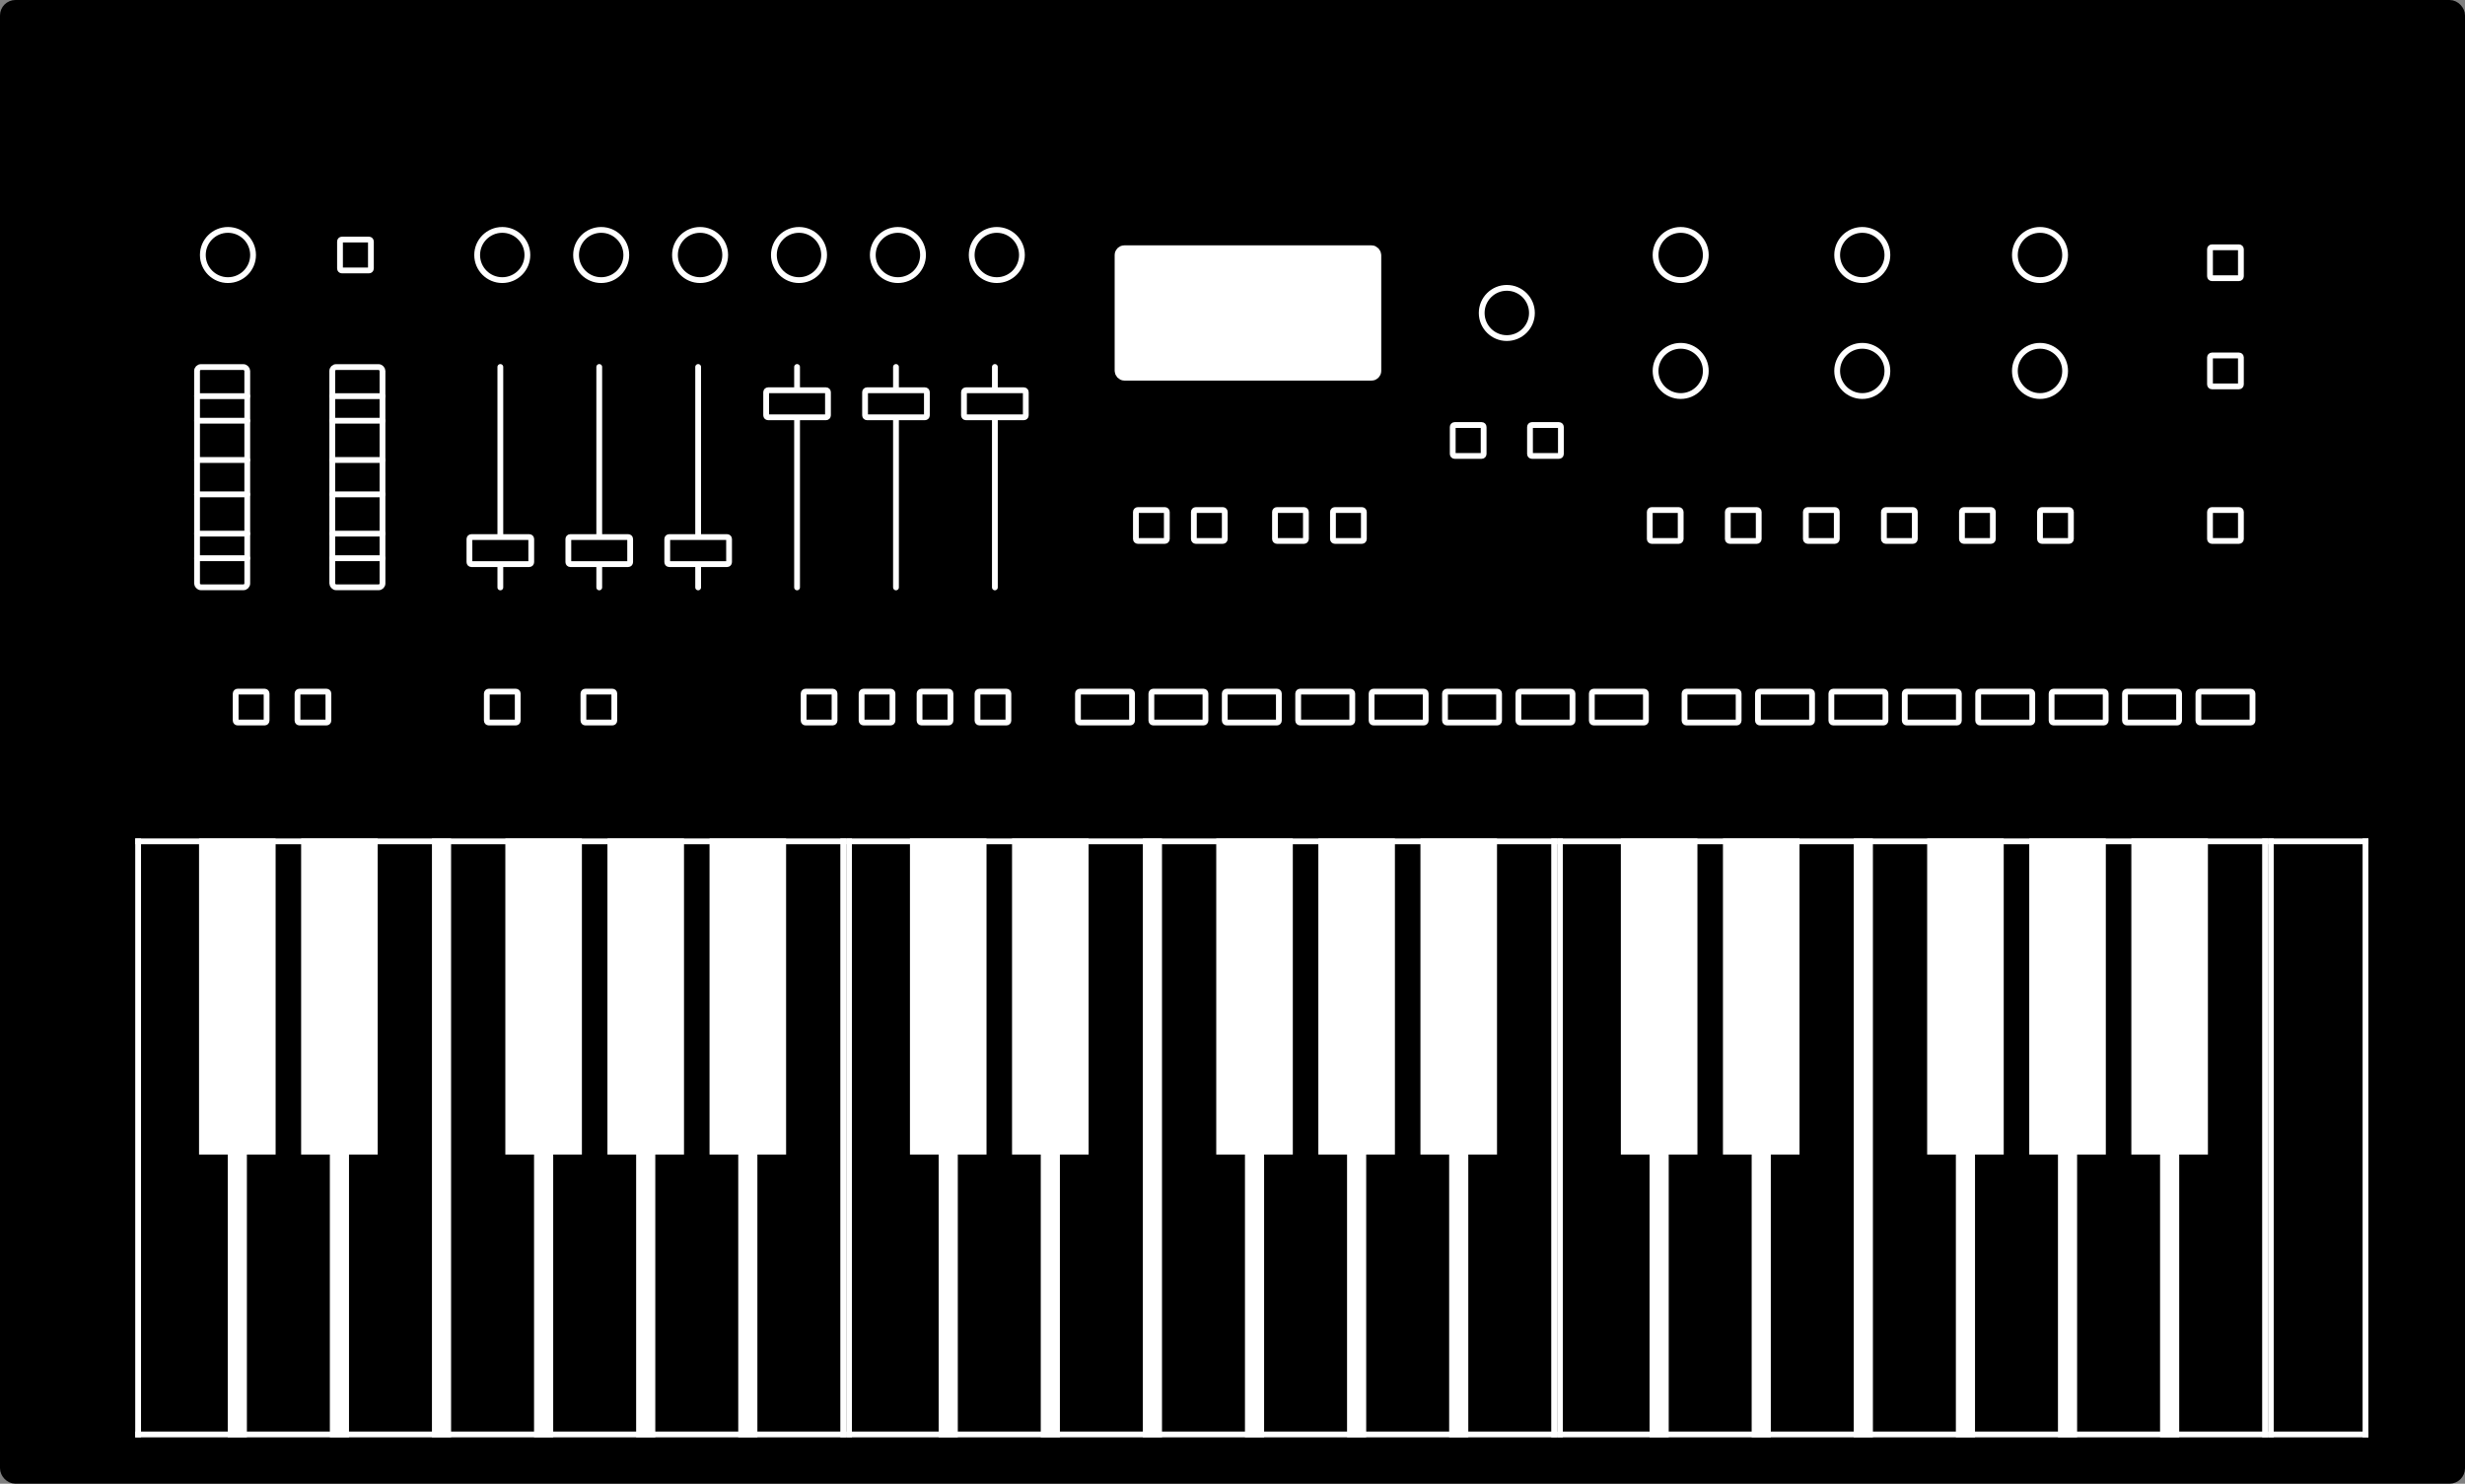 <?xml version="1.0" encoding="UTF-8"?>
<svg width="638px" height="384px" viewBox="0 0 638 384" version="1.1" xmlns="http://www.w3.org/2000/svg" xmlns:xlink="http://www.w3.org/1999/xlink">
    <rect x="0" y="0" width="638" height="384" fill="#808080" stroke="none"/>
    <title>opsix</title>
    <defs>
        <path d="M0,0 L184,0 L184,155 L0,155 L0,0 Z" id="path-1"></path>
        <path d="M0,0 L184,0 L184,155 L0,155 L0,0 Z" id="path-2"></path>
        <path d="M0,0 L184,0 L184,155 L0,155 L0,0 Z" id="path-3"></path>
        <path d="M0,0 L26,0 L26,155 L0,155 L0,0 Z" id="path-4"></path>
    </defs>
    <g id="opsix" stroke="none" fill="none">
        <rect id="Rectangle" stroke="#000000" stroke-width="4" fill="#000000" fill-rule="evenodd" x="2" y="2" width="634" height="380" rx="2"></rect>
        <circle id="Oval" stroke="#FFFFFF" stroke-width="1.5" fill="#000000" fill-rule="evenodd" cx="130" cy="66" r="6.5"></circle>
        <circle id="Oval" stroke="#FFFFFF" stroke-width="1.5" fill="#000000" fill-rule="evenodd" cx="155.6" cy="66" r="6.5"></circle>
        <circle id="Oval" stroke="#FFFFFF" stroke-width="1.5" fill="#000000" fill-rule="evenodd" cx="181.2" cy="66" r="6.5"></circle>
        <circle id="Oval" stroke="#FFFFFF" stroke-width="1.5" fill="#000000" fill-rule="evenodd" cx="206.8" cy="66" r="6.5"></circle>
        <circle id="Oval" stroke="#FFFFFF" stroke-width="1.5" fill="#000000" fill-rule="evenodd" cx="232.4" cy="66" r="6.5"></circle>
        <circle id="Oval" stroke="#FFFFFF" stroke-width="1.5" fill="#000000" fill-rule="evenodd" cx="258" cy="66" r="6.5"></circle>
        <circle id="Oval" stroke="#FFFFFF" stroke-width="1.5" fill="#000000" fill-rule="evenodd" cx="435" cy="66" r="6.5"></circle>
        <circle id="Oval" stroke="#FFFFFF" stroke-width="1.5" fill="#000000" fill-rule="evenodd" cx="482" cy="66" r="6.5"></circle>
        <circle id="Oval" stroke="#FFFFFF" stroke-width="1.5" fill="#000000" fill-rule="evenodd" cx="528" cy="66" r="6.5"></circle>
        <circle id="Oval" stroke="#FFFFFF" stroke-width="1.5" fill="#000000" fill-rule="evenodd" cx="435" cy="96" r="6.5"></circle>
        <circle id="Oval" stroke="#FFFFFF" stroke-width="1.5" fill="#000000" fill-rule="evenodd" cx="390" cy="81" r="6.5"></circle>
        <rect id="Rectangle-2" stroke="#FFFFFF" stroke-width="1.5" fill="#000000" fill-rule="evenodd" stroke-linecap="round" x="51" y="95" width="13" height="57" rx="1"></rect>
        <line x1="51" y1="102.531" x2="64" y2="102.531" id="Line-Copy-3" stroke="#FFFFFF" stroke-width="1.5" stroke-linecap="round" transform="translate(57.5, 102.531) scale(1, -1) translate(-57.5, -102.531)"></line>
        <line x1="51" y1="144.469" x2="64" y2="144.469" id="Line-Copy-8" stroke="#FFFFFF" stroke-width="1.5" stroke-linecap="round" transform="translate(57.5, 144.469) scale(1, -1) translate(-57.5, -144.469)"></line>
        <line x1="51" y1="108.885" x2="64" y2="108.885" id="Line-Copy-4" stroke="#FFFFFF" stroke-width="1.5" stroke-linecap="round" transform="translate(57.5, 108.885) scale(1, -1) translate(-57.5, -108.885)"></line>
        <line x1="51" y1="138.114" x2="64" y2="138.114" id="Line-Copy-7" stroke="#FFFFFF" stroke-width="1.5" stroke-linecap="round" transform="translate(57.5, 138.114) scale(1, -1) translate(-57.5, -138.114)"></line>
        <line x1="51" y1="119.052" x2="64" y2="119.052" id="Line-Copy-5" stroke="#FFFFFF" stroke-width="1.5" stroke-linecap="round" transform="translate(57.5, 119.052) scale(1, -1) translate(-57.5, -119.052)"></line>
        <line x1="51" y1="127.948" x2="64" y2="127.948" id="Line-Copy-6" stroke="#FFFFFF" stroke-width="1.5" stroke-linecap="round" transform="translate(57.5, 127.948) scale(1, -1) translate(-57.5, -127.948)"></line>
        <rect id="Rectangle-2" stroke="#FFFFFF" stroke-width="1.5" fill="#000000" fill-rule="evenodd" stroke-linecap="round" x="86" y="95" width="13" height="57" rx="1"></rect>
        <line x1="86" y1="102.531" x2="99" y2="102.531" id="Line-Copy-3" stroke="#FFFFFF" stroke-width="1.5" stroke-linecap="round" transform="translate(92.5, 102.531) scale(1, -1) translate(-92.5, -102.531)"></line>
        <line x1="86" y1="144.469" x2="99" y2="144.469" id="Line-Copy-8" stroke="#FFFFFF" stroke-width="1.5" stroke-linecap="round" transform="translate(92.5, 144.469) scale(1, -1) translate(-92.5, -144.469)"></line>
        <line x1="86" y1="108.885" x2="99" y2="108.885" id="Line-Copy-4" stroke="#FFFFFF" stroke-width="1.5" stroke-linecap="round" transform="translate(92.5, 108.885) scale(1, -1) translate(-92.5, -108.885)"></line>
        <line x1="86" y1="138.114" x2="99" y2="138.114" id="Line-Copy-7" stroke="#FFFFFF" stroke-width="1.5" stroke-linecap="round" transform="translate(92.5, 138.114) scale(1, -1) translate(-92.5, -138.114)"></line>
        <line x1="86" y1="119.052" x2="99" y2="119.052" id="Line-Copy-5" stroke="#FFFFFF" stroke-width="1.5" stroke-linecap="round" transform="translate(92.5, 119.052) scale(1, -1) translate(-92.5, -119.052)"></line>
        <line x1="86" y1="127.948" x2="99" y2="127.948" id="Line-Copy-6" stroke="#FFFFFF" stroke-width="1.5" stroke-linecap="round" transform="translate(92.5, 127.948) scale(1, -1) translate(-92.5, -127.948)"></line>
        <circle id="Oval" stroke="#FFFFFF" stroke-width="1.5" fill="#000000" fill-rule="evenodd" cx="482" cy="96" r="6.5"></circle>
        <circle id="Oval" stroke="#FFFFFF" stroke-width="1.5" fill="#000000" fill-rule="evenodd" cx="528" cy="96" r="6.5"></circle>
        <circle id="Oval" stroke="#FFFFFF" stroke-width="1.5" fill="#000000" fill-rule="evenodd" cx="59" cy="66" r="6.5"></circle>
        <line x1="183.625" y1="123.5" x2="126.575" y2="123.5" id="Line" stroke="#FFFFFF" stroke-width="1.5" fill="#000000" fill-rule="evenodd" stroke-linecap="round" transform="translate(155.1, 123.5) rotate(-90) translate(-155.1, -123.5)"></line>
        <path d="M151.6,150 L151.6,135 C151.6,134.724 151.824,134.5 152.1,134.5 L158.1,134.5 C158.376,134.5 158.6,134.724 158.6,135 L158.6,150 C158.6,150.276 158.376,150.5 158.1,150.5 L152.1,150.5 C151.824,150.5 151.6,150.276 151.6,150 Z" id="Path" stroke="#FFFFFF" stroke-width="1.5" fill="#000000" fill-rule="evenodd" stroke-linecap="round" transform="translate(155.1, 142.5) rotate(-90) translate(-155.1, -142.5)"></path>
        <line x1="209.225" y1="123.5" x2="152.175" y2="123.5" id="Line" stroke="#FFFFFF" stroke-width="1.5" fill="#000000" fill-rule="evenodd" stroke-linecap="round" transform="translate(180.7, 123.5) rotate(-90) translate(-180.7, -123.5)"></line>
        <path d="M177.2,150 L177.2,135 C177.2,134.724 177.424,134.5 177.7,134.5 L183.7,134.5 C183.976,134.5 184.2,134.724 184.2,135 L184.2,150 C184.2,150.276 183.976,150.5 183.7,150.5 L177.7,150.5 C177.424,150.5 177.2,150.276 177.2,150 Z" id="Path" stroke="#FFFFFF" stroke-width="1.5" fill="#000000" fill-rule="evenodd" stroke-linecap="round" transform="translate(180.7, 142.5) rotate(-90) translate(-180.7, -142.5)"></path>
        <line x1="234.825" y1="123.5" x2="177.775" y2="123.5" id="Line" stroke="#FFFFFF" stroke-width="1.5" fill="#000000" fill-rule="evenodd" stroke-linecap="round" transform="translate(206.3, 123.5) scale(1, -1) rotate(-90) translate(-206.3, -123.5)"></line>
        <path d="M202.8,112 L202.8,97 C202.8,96.724 203.024,96.5 203.3,96.5 L209.3,96.5 C209.576,96.5 209.8,96.724 209.8,97 L209.8,112 C209.8,112.276 209.576,112.5 209.3,112.5 L203.3,112.5 C203.024,112.5 202.8,112.276 202.8,112 Z" id="Path" stroke="#FFFFFF" stroke-width="1.5" fill="#000000" fill-rule="evenodd" stroke-linecap="round" transform="translate(206.3, 104.5) scale(1, -1) rotate(-90) translate(-206.3, -104.5)"></path>
        <line x1="260.425" y1="123.5" x2="203.375" y2="123.5" id="Line" stroke="#FFFFFF" stroke-width="1.5" fill="#000000" fill-rule="evenodd" stroke-linecap="round" transform="translate(231.9, 123.5) scale(1, -1) rotate(-90) translate(-231.9, -123.5)"></line>
        <path d="M228.4,112 L228.4,97 C228.4,96.724 228.624,96.5 228.9,96.5 L234.9,96.5 C235.176,96.5 235.4,96.724 235.4,97 L235.4,112 C235.4,112.276 235.176,112.5 234.9,112.5 L228.9,112.5 C228.624,112.5 228.4,112.276 228.4,112 Z" id="Path" stroke="#FFFFFF" stroke-width="1.5" fill="#000000" fill-rule="evenodd" stroke-linecap="round" transform="translate(231.9, 104.5) scale(1, -1) rotate(-90) translate(-231.9, -104.5)"></path>
        <line x1="286.025" y1="123.5" x2="228.975" y2="123.5" id="Line" stroke="#FFFFFF" stroke-width="1.5" fill="#000000" fill-rule="evenodd" stroke-linecap="round" transform="translate(257.5, 123.5) scale(1, -1) rotate(-90) translate(-257.5, -123.5)"></line>
        <path d="M254,112 L254,97 C254,96.724 254.224,96.5 254.5,96.5 L260.5,96.5 C260.776,96.5 261,96.724 261,97 L261,112 C261,112.276 260.776,112.5 260.5,112.5 L254.5,112.5 C254.224,112.5 254,112.276 254,112 Z" id="Path" stroke="#FFFFFF" stroke-width="1.5" fill="#000000" fill-rule="evenodd" stroke-linecap="round" transform="translate(257.5, 104.5) scale(1, -1) rotate(-90) translate(-257.5, -104.5)"></path>
        <line x1="158.025" y1="123.5" x2="100.975" y2="123.5" id="Line" stroke="#FFFFFF" stroke-width="1.5" fill="#000000" fill-rule="evenodd" stroke-linecap="round" transform="translate(129.5, 123.5) rotate(-90) translate(-129.5, -123.5)"></line>
        <path d="M126,150 L126,135 C126,134.724 126.224,134.5 126.5,134.5 L132.5,134.5 C132.776,134.5 133,134.724 133,135 L133,150 C133,150.276 132.776,150.5 132.5,150.5 L126.5,150.5 C126.224,150.5 126,150.276 126,150 Z" id="Path" stroke="#FFFFFF" stroke-width="1.5" fill="#000000" fill-rule="evenodd" stroke-linecap="round" transform="translate(129.5, 142.5) rotate(-90) translate(-129.5, -142.5)"></path>
        <path d="M572,71.5 L572,64.5 C572,64.224 572.224,64 572.5,64 L579.5,64 C579.776,64 580,64.224 580,64.5 L580,71.5 C580,71.776 579.776,72 579.5,72 L572.5,72 C572.224,72 572,71.776 572,71.5 Z" id="Path" stroke="#FFFFFF" stroke-width="1.5" fill="#000000" fill-rule="evenodd" stroke-linecap="round"></path>
        <path d="M572,99.5 L572,92.5 C572,92.224 572.224,92 572.5,92 L579.5,92 C579.776,92 580,92.224 580,92.5 L580,99.5 C580,99.776 579.776,100 579.5,100 L572.5,100 C572.224,100 572,99.776 572,99.5 Z" id="Path" stroke="#FFFFFF" stroke-width="1.5" fill="#000000" fill-rule="evenodd" stroke-linecap="round"></path>
        <path d="M294,139.5 L294,132.5 C294,132.224 294.224,132 294.5,132 L301.5,132 C301.776,132 302,132.224 302,132.5 L302,139.5 C302,139.776 301.776,140 301.5,140 L294.5,140 C294.224,140 294,139.776 294,139.5 Z" id="Path" stroke="#FFFFFF" stroke-width="1.5" fill="#000000" fill-rule="evenodd" stroke-linecap="round"></path>
        <path d="M309,139.5 L309,132.5 C309,132.224 309.224,132 309.5,132 L316.5,132 C316.776,132 317,132.224 317,132.5 L317,139.5 C317,139.776 316.776,140 316.5,140 L309.5,140 C309.224,140 309,139.776 309,139.5 Z" id="Path" stroke="#FFFFFF" stroke-width="1.5" fill="#000000" fill-rule="evenodd" stroke-linecap="round"></path>
        <path d="M330,139.5 L330,132.5 C330,132.224 330.224,132 330.5,132 L337.5,132 C337.776,132 338,132.224 338,132.5 L338,139.5 C338,139.776 337.776,140 337.5,140 L330.5,140 C330.224,140 330,139.776 330,139.5 Z" id="Path" stroke="#FFFFFF" stroke-width="1.5" fill="#000000" fill-rule="evenodd" stroke-linecap="round"></path>
        <path d="M345,139.5 L345,132.5 C345,132.224 345.224,132 345.5,132 L352.5,132 C352.776,132 353,132.224 353,132.5 L353,139.5 C353,139.776 352.776,140 352.5,140 L345.5,140 C345.224,140 345,139.776 345,139.5 Z" id="Path" stroke="#FFFFFF" stroke-width="1.5" fill="#000000" fill-rule="evenodd" stroke-linecap="round"></path>
        <path d="M376,117.5 L376,110.5 C376,110.224 376.224,110 376.5,110 L383.5,110 C383.776,110 384,110.224 384,110.5 L384,117.5 C384,117.776 383.776,118 383.5,118 L376.5,118 C376.224,118 376,117.776 376,117.5 Z" id="Path" stroke="#FFFFFF" stroke-width="1.5" fill="#000000" fill-rule="evenodd" stroke-linecap="round"></path>
        <path d="M396,117.5 L396,110.5 C396,110.224 396.224,110 396.5,110 L403.5,110 C403.776,110 404,110.224 404,110.5 L404,117.5 C404,117.776 403.776,118 403.5,118 L396.5,118 C396.224,118 396,117.776 396,117.5 Z" id="Path" stroke="#FFFFFF" stroke-width="1.5" fill="#000000" fill-rule="evenodd" stroke-linecap="round"></path>
        <path d="M427,139.5 L427,132.5 C427,132.224 427.224,132 427.5,132 L434.5,132 C434.776,132 435,132.224 435,132.5 L435,139.5 C435,139.776 434.776,140 434.5,140 L427.5,140 C427.224,140 427,139.776 427,139.5 Z" id="Path" stroke="#FFFFFF" stroke-width="1.5" fill="#000000" fill-rule="evenodd" stroke-linecap="round"></path>
        <path d="M447.2,139.5 L447.2,132.5 C447.2,132.224 447.424,132 447.7,132 L454.7,132 C454.976,132 455.2,132.224 455.2,132.5 L455.2,139.5 C455.2,139.776 454.976,140 454.7,140 L447.7,140 C447.424,140 447.2,139.776 447.2,139.5 Z" id="Path" stroke="#FFFFFF" stroke-width="1.5" fill="#000000" fill-rule="evenodd" stroke-linecap="round"></path>
        <path d="M467.4,139.5 L467.4,132.5 C467.4,132.224 467.624,132 467.9,132 L474.9,132 C475.176,132 475.4,132.224 475.4,132.5 L475.4,139.5 C475.4,139.776 475.176,140 474.9,140 L467.9,140 C467.624,140 467.4,139.776 467.4,139.5 Z" id="Path" stroke="#FFFFFF" stroke-width="1.5" fill="#000000" fill-rule="evenodd" stroke-linecap="round"></path>
        <path d="M487.6,139.5 L487.6,132.5 C487.6,132.224 487.824,132 488.1,132 L495.1,132 C495.376,132 495.6,132.224 495.6,132.5 L495.6,139.5 C495.6,139.776 495.376,140 495.1,140 L488.1,140 C487.824,140 487.6,139.776 487.6,139.5 Z" id="Path" stroke="#FFFFFF" stroke-width="1.5" fill="#000000" fill-rule="evenodd" stroke-linecap="round"></path>
        <path d="M507.8,139.5 L507.8,132.5 C507.8,132.224 508.024,132 508.3,132 L515.3,132 C515.576,132 515.8,132.224 515.8,132.5 L515.8,139.5 C515.8,139.776 515.576,140 515.3,140 L508.3,140 C508.024,140 507.8,139.776 507.8,139.5 Z" id="Path" stroke="#FFFFFF" stroke-width="1.5" fill="#000000" fill-rule="evenodd" stroke-linecap="round"></path>
        <path d="M528,139.5 L528,132.5 C528,132.224 528.224,132 528.5,132 L535.5,132 C535.776,132 536,132.224 536,132.5 L536,139.5 C536,139.776 535.776,140 535.5,140 L528.5,140 C528.224,140 528,139.776 528,139.5 Z" id="Path" stroke="#FFFFFF" stroke-width="1.5" fill="#000000" fill-rule="evenodd" stroke-linecap="round"></path>
        <path d="M572,139.5 L572,132.5 C572,132.224 572.224,132 572.5,132 L579.5,132 C579.776,132 580,132.224 580,132.5 L580,139.5 C580,139.776 579.776,140 579.5,140 L572.5,140 C572.224,140 572,139.776 572,139.5 Z" id="Path" stroke="#FFFFFF" stroke-width="1.5" fill="#000000" fill-rule="evenodd" stroke-linecap="round"></path>
        <path d="M412,186.5 L412,179.5 C412,179.224 412.224,179 412.5,179 L425.5,179 C425.776,179 426,179.224 426,179.5 L426,186.5 C426,186.776 425.776,187 425.5,187 L412.5,187 C412.224,187 412,186.776 412,186.5 Z" id="Path" stroke="#FFFFFF" stroke-width="1.5" fill="#000000" fill-rule="evenodd" stroke-linecap="round"></path>
        <path d="M393,186.5 L393,179.5 C393,179.224 393.224,179 393.5,179 L406.5,179 C406.776,179 407,179.224 407,179.5 L407,186.5 C407,186.776 406.776,187 406.5,187 L393.5,187 C393.224,187 393,186.776 393,186.5 Z" id="Path" stroke="#FFFFFF" stroke-width="1.5" fill="#000000" fill-rule="evenodd" stroke-linecap="round"></path>
        <path d="M374,186.5 L374,179.5 C374,179.224 374.224,179 374.5,179 L387.5,179 C387.776,179 388,179.224 388,179.5 L388,186.5 C388,186.776 387.776,187 387.5,187 L374.5,187 C374.224,187 374,186.776 374,186.5 Z" id="Path" stroke="#FFFFFF" stroke-width="1.5" fill="#000000" fill-rule="evenodd" stroke-linecap="round"></path>
        <path d="M355,186.5 L355,179.5 C355,179.224 355.224,179 355.5,179 L368.5,179 C368.776,179 369,179.224 369,179.5 L369,186.5 C369,186.776 368.776,187 368.5,187 L355.5,187 C355.224,187 355,186.776 355,186.5 Z" id="Path" stroke="#FFFFFF" stroke-width="1.5" fill="#000000" fill-rule="evenodd" stroke-linecap="round"></path>
        <path d="M336,186.5 L336,179.5 C336,179.224 336.224,179 336.5,179 L349.5,179 C349.776,179 350,179.224 350,179.5 L350,186.5 C350,186.776 349.776,187 349.5,187 L336.5,187 C336.224,187 336,186.776 336,186.5 Z" id="Path" stroke="#FFFFFF" stroke-width="1.5" fill="#000000" fill-rule="evenodd" stroke-linecap="round"></path>
        <path d="M317,186.5 L317,179.5 C317,179.224 317.224,179 317.5,179 L330.5,179 C330.776,179 331,179.224 331,179.5 L331,186.5 C331,186.776 330.776,187 330.5,187 L317.5,187 C317.224,187 317,186.776 317,186.5 Z" id="Path" stroke="#FFFFFF" stroke-width="1.5" fill="#000000" fill-rule="evenodd" stroke-linecap="round"></path>
        <path d="M298,186.5 L298,179.5 C298,179.224 298.224,179 298.5,179 L311.5,179 C311.776,179 312,179.224 312,179.5 L312,186.5 C312,186.776 311.776,187 311.5,187 L298.5,187 C298.224,187 298,186.776 298,186.5 Z" id="Path" stroke="#FFFFFF" stroke-width="1.5" fill="#000000" fill-rule="evenodd" stroke-linecap="round"></path>
        <path d="M279,186.5 L279,179.5 C279,179.224 279.224,179 279.5,179 L292.5,179 C292.776,179 293,179.224 293,179.5 L293,186.5 C293,186.776 292.776,187 292.5,187 L279.5,187 C279.224,187 279,186.776 279,186.5 Z" id="Path" stroke="#FFFFFF" stroke-width="1.5" fill="#000000" fill-rule="evenodd" stroke-linecap="round"></path>
        <path d="M208,186.5 L208,179.5 C208,179.224 208.224,179 208.5,179 L215.5,179 C215.776,179 216,179.224 216,179.5 L216,186.5 C216,186.776 215.776,187 215.5,187 L208.5,187 C208.224,187 208,186.776 208,186.5 Z" id="Path" stroke="#FFFFFF" stroke-width="1.5" fill="#000000" fill-rule="evenodd" stroke-linecap="round"></path>
        <path d="M223,186.5 L223,179.5 C223,179.224 223.224,179 223.5,179 L230.5,179 C230.776,179 231,179.224 231,179.5 L231,186.5 C231,186.776 230.776,187 230.5,187 L223.5,187 C223.224,187 223,186.776 223,186.5 Z" id="Path" stroke="#FFFFFF" stroke-width="1.5" fill="#000000" fill-rule="evenodd" stroke-linecap="round"></path>
        <path d="M126,186.5 L126,179.5 C126,179.224 126.224,179 126.5,179 L133.5,179 C133.776,179 134,179.224 134,179.5 L134,186.5 C134,186.776 133.776,187 133.5,187 L126.5,187 C126.224,187 126,186.776 126,186.5 Z" id="Path" stroke="#FFFFFF" stroke-width="1.5" fill="#000000" fill-rule="evenodd" stroke-linecap="round"></path>
        <path d="M77,186.5 L77,179.5 C77,179.224 77.224,179 77.5,179 L84.5,179 C84.776,179 85,179.224 85,179.5 L85,186.5 C85,186.776 84.776,187 84.5,187 L77.5,187 C77.224,187 77,186.776 77,186.5 Z" id="Path" stroke="#FFFFFF" stroke-width="1.5" fill="#000000" fill-rule="evenodd" stroke-linecap="round"></path>
        <path d="M88,69.5 L88,62.5 C88,62.224 88.224,62 88.5,62 L95.5,62 C95.776,62 96,62.224 96,62.5 L96,69.5 C96,69.776 95.776,70 95.5,70 L88.5,70 C88.224,70 88,69.776 88,69.5 Z" id="Path" stroke="#FFFFFF" stroke-width="1.5" fill="#000000" fill-rule="evenodd" stroke-linecap="round"></path>
        <path d="M61,186.5 L61,179.5 C61,179.224 61.224,179 61.5,179 L68.5,179 C68.776,179 69,179.224 69,179.5 L69,186.5 C69,186.776 68.776,187 68.5,187 L61.5,187 C61.224,187 61,186.776 61,186.5 Z" id="Path" stroke="#FFFFFF" stroke-width="1.5" fill="#000000" fill-rule="evenodd" stroke-linecap="round"></path>
        <path d="M151,186.5 L151,179.5 C151,179.224 151.224,179 151.5,179 L158.5,179 C158.776,179 159,179.224 159,179.5 L159,186.5 C159,186.776 158.776,187 158.5,187 L151.5,187 C151.224,187 151,186.776 151,186.5 Z" id="Path" stroke="#FFFFFF" stroke-width="1.5" fill="#000000" fill-rule="evenodd" stroke-linecap="round"></path>
        <path d="M238,186.5 L238,179.5 C238,179.224 238.224,179 238.5,179 L245.5,179 C245.776,179 246,179.224 246,179.5 L246,186.5 C246,186.776 245.776,187 245.5,187 L238.5,187 C238.224,187 238,186.776 238,186.5 Z" id="Path" stroke="#FFFFFF" stroke-width="1.5" fill="#000000" fill-rule="evenodd" stroke-linecap="round"></path>
        <path d="M253,186.5 L253,179.5 C253,179.224 253.224,179 253.5,179 L260.5,179 C260.776,179 261,179.224 261,179.5 L261,186.5 C261,186.776 260.776,187 260.5,187 L253.5,187 C253.224,187 253,186.776 253,186.5 Z" id="Path" stroke="#FFFFFF" stroke-width="1.5" fill="#000000" fill-rule="evenodd" stroke-linecap="round"></path>
        <path d="M569,186.5 L569,179.5 C569,179.224 569.224,179 569.5,179 L582.5,179 C582.776,179 583,179.224 583,179.5 L583,186.5 C583,186.776 582.776,187 582.5,187 L569.5,187 C569.224,187 569,186.776 569,186.5 Z" id="Path" stroke="#FFFFFF" stroke-width="1.5" fill="#000000" fill-rule="evenodd" stroke-linecap="round"></path>
        <path d="M550,186.5 L550,179.5 C550,179.224 550.224,179 550.5,179 L563.5,179 C563.776,179 564,179.224 564,179.5 L564,186.5 C564,186.776 563.776,187 563.5,187 L550.5,187 C550.224,187 550,186.776 550,186.5 Z" id="Path" stroke="#FFFFFF" stroke-width="1.5" fill="#000000" fill-rule="evenodd" stroke-linecap="round"></path>
        <path d="M531,186.5 L531,179.5 C531,179.224 531.224,179 531.5,179 L544.5,179 C544.776,179 545,179.224 545,179.5 L545,186.5 C545,186.776 544.776,187 544.5,187 L531.5,187 C531.224,187 531,186.776 531,186.5 Z" id="Path" stroke="#FFFFFF" stroke-width="1.5" fill="#000000" fill-rule="evenodd" stroke-linecap="round"></path>
        <path d="M512,186.5 L512,179.5 C512,179.224 512.224,179 512.5,179 L525.5,179 C525.776,179 526,179.224 526,179.5 L526,186.5 C526,186.776 525.776,187 525.5,187 L512.5,187 C512.224,187 512,186.776 512,186.5 Z" id="Path" stroke="#FFFFFF" stroke-width="1.5" fill="#000000" fill-rule="evenodd" stroke-linecap="round"></path>
        <path d="M493,186.5 L493,179.5 C493,179.224 493.224,179 493.5,179 L506.5,179 C506.776,179 507,179.224 507,179.5 L507,186.5 C507,186.776 506.776,187 506.5,187 L493.5,187 C493.224,187 493,186.776 493,186.5 Z" id="Path" stroke="#FFFFFF" stroke-width="1.5" fill="#000000" fill-rule="evenodd" stroke-linecap="round"></path>
        <path d="M474,186.5 L474,179.5 C474,179.224 474.224,179 474.5,179 L487.5,179 C487.776,179 488,179.224 488,179.5 L488,186.5 C488,186.776 487.776,187 487.5,187 L474.5,187 C474.224,187 474,186.776 474,186.5 Z" id="Path" stroke="#FFFFFF" stroke-width="1.5" fill="#000000" fill-rule="evenodd" stroke-linecap="round"></path>
        <path d="M455,186.5 L455,179.5 C455,179.224 455.224,179 455.5,179 L468.5,179 C468.776,179 469,179.224 469,179.5 L469,186.5 C469,186.776 468.776,187 468.5,187 L455.5,187 C455.224,187 455,186.776 455,186.5 Z" id="Path" stroke="#FFFFFF" stroke-width="1.5" fill="#000000" fill-rule="evenodd" stroke-linecap="round"></path>
        <path d="M436,186.5 L436,179.5 C436,179.224 436.224,179 436.5,179 L449.5,179 C449.776,179 450,179.224 450,179.5 L450,186.5 C450,186.776 449.776,187 449.5,187 L436.5,187 C436.224,187 436,186.776 436,186.5 Z" id="Path" stroke="#FFFFFF" stroke-width="1.5" fill="#000000" fill-rule="evenodd" stroke-linecap="round"></path>
        <g id="Group" stroke-width="1" fill-rule="evenodd" transform="translate(35, 217)">
            <g id="Keyboard-octave-2" xlink:href="#path-1">
                <use fill="#000000" fill-rule="evenodd" xlink:href="#path-1"></use>
                <path d="M168.462,0 L168.462,81.806 L161.029,81.806 L161.029,155 L156.075,155 L156.075,81.806 L148.643,81.806 L148.643,0 L168.462,0 Z M142.036,0 L142.036,81.806 L134.604,81.806 L134.604,155 L129.649,155 L129.649,81.806 L122.217,81.806 L122.217,0 L142.036,0 Z M115.611,0 L115.611,81.806 L108.179,81.806 L108.179,155 L103.224,155 L103.224,81.806 L95.792,81.806 L95.792,0 L115.611,0 Z M81.753,0 L81.753,155 L76.799,155 L76.799,0 L81.753,0 Z M62.76,0 L62.76,81.806 L55.328,81.806 L55.328,155 L50.373,155 L50.373,81.806 L42.941,81.806 L42.941,0 L62.76,0 Z M36.335,0 L36.335,81.806 L28.903,81.806 L28.903,155 L23.948,155 L23.948,81.806 L16.516,81.806 L16.516,0 L36.335,0 Z" id="Combined-Shape" fill="#FFFFFF" fill-rule="nonzero"></path>
                <rect id="Rectangle" fill="#FFFFFF" fill-rule="evenodd" x="0" y="0" width="1.5" height="155"></rect>
                <rect id="Rectangle-Copy" fill="#FFFFFF" fill-rule="evenodd" x="0" y="0" width="184" height="1.5"></rect>
                <rect id="Rectangle-Copy-2" fill="#FFFFFF" fill-rule="evenodd" x="0" y="153.5" width="184" height="1.5"></rect>
                <rect id="Rectangle-Copy" fill="#FFFFFF" fill-rule="evenodd" x="182.5" y="0" width="1.5" height="155"></rect>
            </g>
            <g id="Keyboard-octave-2" transform="translate(184, 0)" xlink:href="#path-2">
                <use fill="#000000" fill-rule="evenodd" xlink:href="#path-2"></use>
                <path d="M168.462,0 L168.462,81.806 L161.029,81.806 L161.029,155 L156.075,155 L156.075,81.806 L148.643,81.806 L148.643,0 L168.462,0 Z M142.036,0 L142.036,81.806 L134.604,81.806 L134.604,155 L129.649,155 L129.649,81.806 L122.217,81.806 L122.217,0 L142.036,0 Z M115.611,0 L115.611,81.806 L108.179,81.806 L108.179,155 L103.224,155 L103.224,81.806 L95.792,81.806 L95.792,0 L115.611,0 Z M81.753,0 L81.753,155 L76.799,155 L76.799,0 L81.753,0 Z M62.76,0 L62.76,81.806 L55.328,81.806 L55.328,155 L50.373,155 L50.373,81.806 L42.941,81.806 L42.941,0 L62.76,0 Z M36.335,0 L36.335,81.806 L28.903,81.806 L28.903,155 L23.948,155 L23.948,81.806 L16.516,81.806 L16.516,0 L36.335,0 Z" id="Combined-Shape" fill="#FFFFFF" fill-rule="nonzero"></path>
                <rect id="Rectangle" fill="#FFFFFF" fill-rule="evenodd" x="0" y="0" width="1.5" height="155"></rect>
                <rect id="Rectangle-Copy" fill="#FFFFFF" fill-rule="evenodd" x="0" y="0" width="184" height="1.5"></rect>
                <rect id="Rectangle-Copy-2" fill="#FFFFFF" fill-rule="evenodd" x="0" y="153.5" width="184" height="1.5"></rect>
                <rect id="Rectangle-Copy" fill="#FFFFFF" fill-rule="evenodd" x="182.5" y="0" width="1.5" height="155"></rect>
            </g>
            <g id="Keyboard-octave-2" transform="translate(368, 0)" xlink:href="#path-3">
                <use fill="#000000" fill-rule="evenodd" xlink:href="#path-3"></use>
                <path d="M168.462,0 L168.462,81.806 L161.029,81.806 L161.029,155 L156.075,155 L156.075,81.806 L148.643,81.806 L148.643,0 L168.462,0 Z M142.036,0 L142.036,81.806 L134.604,81.806 L134.604,155 L129.649,155 L129.649,81.806 L122.217,81.806 L122.217,0 L142.036,0 Z M115.611,0 L115.611,81.806 L108.179,81.806 L108.179,155 L103.224,155 L103.224,81.806 L95.792,81.806 L95.792,0 L115.611,0 Z M81.753,0 L81.753,155 L76.799,155 L76.799,0 L81.753,0 Z M62.76,0 L62.76,81.806 L55.328,81.806 L55.328,155 L50.373,155 L50.373,81.806 L42.941,81.806 L42.941,0 L62.76,0 Z M36.335,0 L36.335,81.806 L28.903,81.806 L28.903,155 L23.948,155 L23.948,81.806 L16.516,81.806 L16.516,0 L36.335,0 Z" id="Combined-Shape" fill="#FFFFFF" fill-rule="nonzero"></path>
                <rect id="Rectangle" fill="#FFFFFF" fill-rule="evenodd" x="0" y="0" width="1.5" height="155"></rect>
                <rect id="Rectangle-Copy" fill="#FFFFFF" fill-rule="evenodd" x="0" y="0" width="184" height="1.5"></rect>
                <rect id="Rectangle-Copy-2" fill="#FFFFFF" fill-rule="evenodd" x="0" y="153.5" width="184" height="1.5"></rect>
                <rect id="Rectangle-Copy" fill="#FFFFFF" fill-rule="evenodd" x="182.5" y="0" width="1.5" height="155"></rect>
            </g>
            <g id="Keyboard-white-key-2" transform="translate(552, 0)" xlink:href="#path-4">
                <use fill="#000000" xlink:href="#path-4"></use>
                <rect id="Rectangle-Copy-3" fill="#FFFFFF" x="24.5" y="0" width="1.5" height="155"></rect>
                <rect id="Rectangle-Copy-3" fill="#FFFFFF" x="0" y="0" width="1.5" height="155"></rect>
                <rect id="Rectangle-Copy-3" fill="#FFFFFF" x="0" y="153.5" width="26" height="1.5"></rect>
                <rect id="Rectangle-Copy-3" fill="#FFFFFF" x="0" y="0" width="26" height="1.5"></rect>
            </g>
        </g>
        <rect id="Rectangle" stroke="#FFFFFF" stroke-width="3" fill="#FFFFFF" fill-rule="evenodd" x="290" y="65" width="66" height="32" rx="1"></rect>
    </g>
</svg>